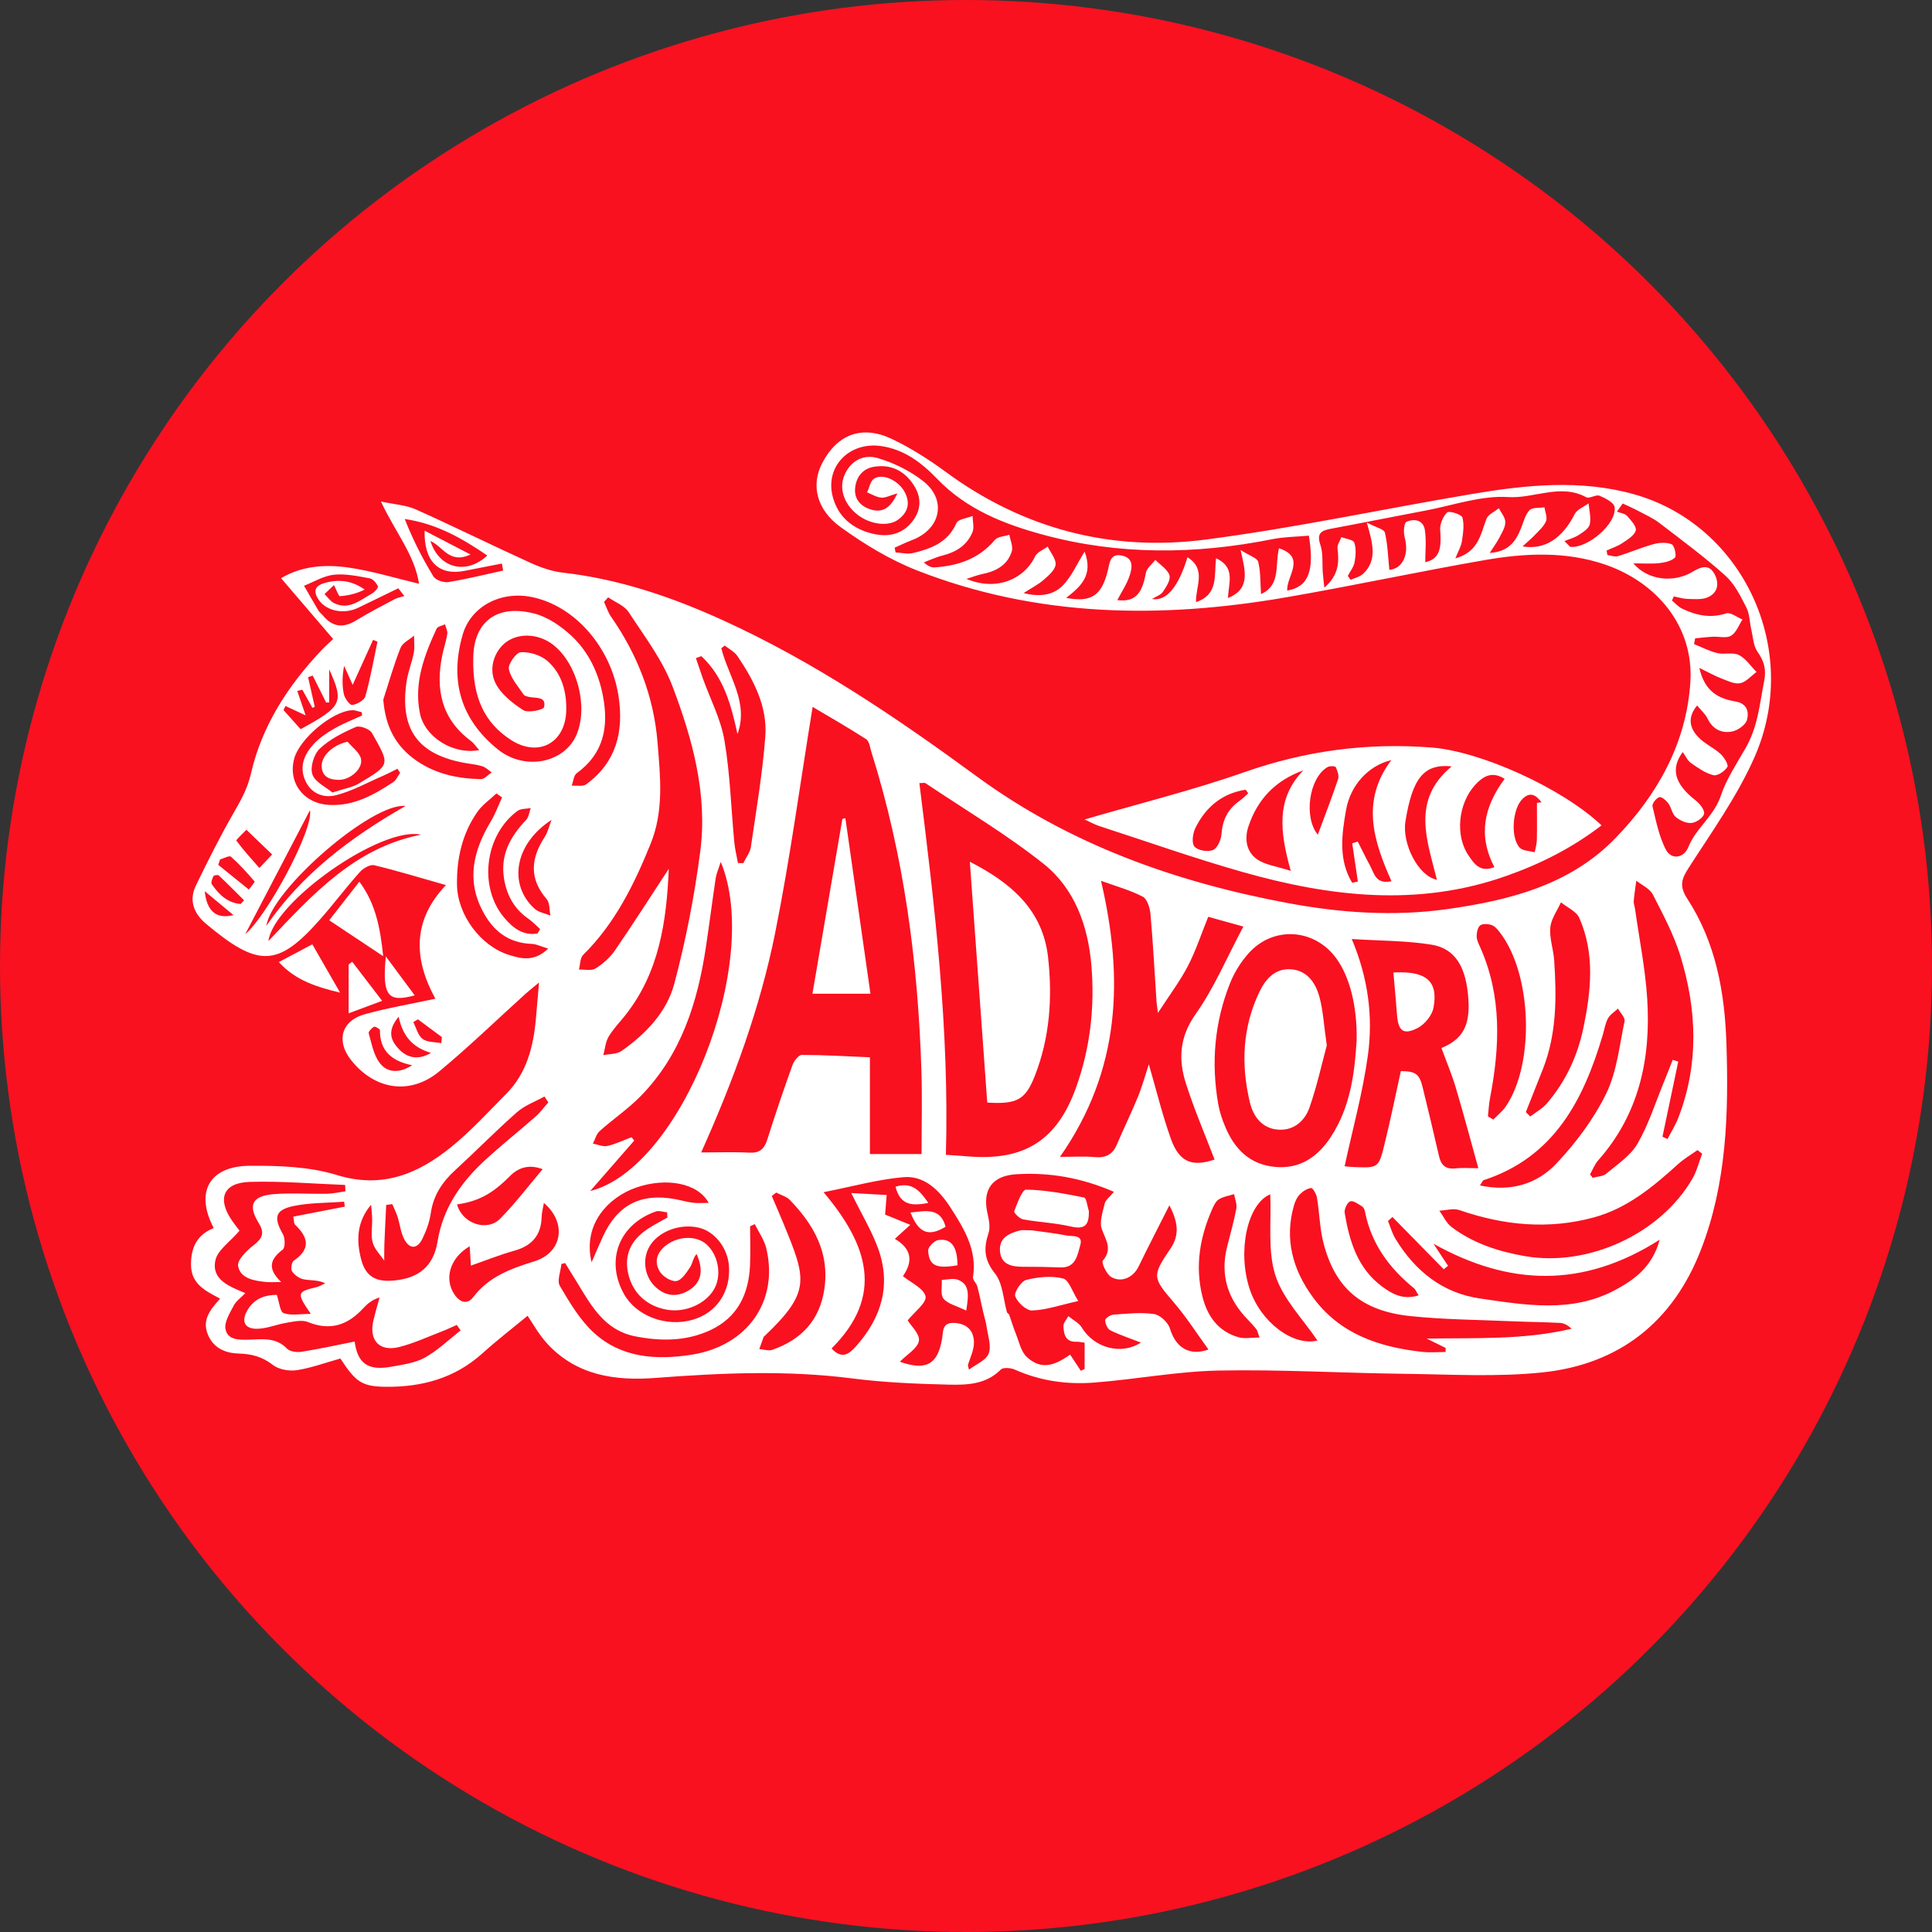 <svg width="68" height="68" viewBox="0 0 68 68" fill="none" xmlns="http://www.w3.org/2000/svg">
<rect x="0" y="0" width="68" height="68" fill="#333333" stroke="none"/>
<circle cx="34" cy="34" r="34" fill="#F91120"/>
<g clip-path="url(#clip0_1072_739)">
<path d="M18.568 46.312C18.052 46.74 17.494 47.169 16.974 47.638C15.992 48.523 14.819 48.829 13.542 48.81C12.727 48.797 12.511 48.627 11.98 47.815C11.455 47.962 10.957 48.148 10.443 48.226C10.174 48.267 9.811 48.202 9.604 48.041C9.23 47.75 8.858 47.654 8.396 47.64C7.952 47.628 7.524 47.463 7.322 46.985C7.099 46.462 7.393 46.102 7.748 45.708C7.246 45.442 6.734 45.202 6.723 44.536C6.713 43.921 6.93 43.456 7.523 43.225C6.858 41.961 7.361 41.04 8.788 41.032C9.813 41.025 10.888 41.059 11.856 41.357C13.445 41.845 14.699 41.324 15.863 40.385C16.567 39.819 17.182 39.14 17.821 38.496C18.538 37.772 18.771 36.847 18.861 35.869C18.895 35.498 18.925 35.126 18.972 34.582C18.723 34.789 18.615 34.872 18.514 34.963C17.498 35.881 16.515 36.836 15.462 37.709C14.433 38.561 13.183 38.362 12.35 37.303C11.828 36.64 12.013 35.932 12.824 35.703C13.619 35.479 14.438 35.343 15.324 35.152C14.571 33.781 14.491 32.421 15.695 31.152C14.791 30.896 13.985 30.648 13.168 30.453C13.024 30.419 12.782 30.562 12.664 30.694C12.184 31.232 11.749 31.811 11.272 32.353C9.775 34.054 9.088 34.056 7.245 32.509C6.828 32.159 6.638 31.693 6.896 31.166C7.298 30.338 7.709 29.512 8.165 28.713C8.436 28.237 8.702 27.802 8.831 27.234C9.216 25.541 10.146 24.119 11.334 22.866C11.433 22.761 11.543 22.665 11.726 22.492C11.117 21.781 10.521 21.084 9.892 20.349C10.647 19.906 11.474 19.859 12.289 19.979C13.105 20.099 13.902 20.345 14.748 20.546C14.598 19.537 13.913 18.732 13.407 17.651C13.898 17.758 14.298 17.778 14.637 17.93C15.984 18.534 17.309 19.191 18.653 19.802C19.015 19.968 19.411 20.109 19.802 20.154C21.793 20.38 23.654 21.014 25.466 21.841C28.665 23.3 31.553 25.256 34.378 27.326C37.645 29.721 41.367 31.044 45.315 31.783C47.179 32.132 49.059 32.262 50.944 31.997C53.13 31.689 55.257 31.151 56.856 29.502C58.329 27.982 59.354 26.175 59.495 24.012C59.624 22.034 58.297 20.49 56.5 19.873C55.111 19.396 53.681 19.467 52.271 19.711C49.926 20.118 47.599 20.622 45.254 21.026C40.852 21.787 36.492 21.727 32.274 20.076C31.324 19.703 30.418 19.154 29.587 18.553C28.723 17.929 28.547 17.057 28.934 16.31C29.462 15.288 30.334 14.948 31.393 15.451C32.056 15.766 32.688 16.169 33.282 16.606C36.022 18.621 39.111 19.424 42.437 18.991C45.579 18.583 48.684 17.913 51.81 17.387C53.712 17.067 55.63 16.864 57.527 17.401C61.358 18.485 63.409 22.873 61.758 26.638C61.154 28.014 60.257 29.267 59.438 30.541C59.178 30.947 59.098 31.188 59.391 31.638C60.389 33.172 60.705 34.919 60.764 36.717C60.845 39.187 60.776 41.646 59.866 43.99C58.879 46.533 56.989 48.018 54.302 48.303C52.696 48.473 51.057 48.373 49.434 48.354C47.255 48.328 45.074 48.196 42.897 48.239C41.428 48.268 39.965 48.552 38.495 48.663C37.548 48.734 36.612 48.605 35.727 48.209C35.583 48.144 35.31 48.119 35.226 48.203C34.712 48.724 34.051 48.749 33.413 48.735C32.269 48.708 31.119 48.66 29.985 48.515C27.674 48.219 25.372 48.324 23.063 48.499C21.655 48.605 20.312 48.414 19.284 47.317C18.96 46.972 18.728 46.539 18.57 46.312H18.568ZM30.617 40.618H32.436C32.436 39.621 32.461 38.663 32.431 37.705C32.313 33.885 31.822 30.121 30.669 26.463C30.62 26.307 30.597 26.088 30.485 26.016C29.844 25.602 29.18 25.223 28.602 24.88C28.163 27.567 27.808 30.22 27.282 32.84C26.752 35.474 25.828 38.001 24.679 40.562C25.338 40.562 25.856 40.541 26.37 40.57C26.732 40.59 26.899 40.446 27.005 40.112C27.282 39.231 27.58 38.356 27.893 37.487C27.945 37.342 28.109 37.13 28.22 37.13C29.006 37.13 29.791 37.178 30.618 37.213V40.619L30.617 40.618ZM33.292 40.646C33.618 40.668 33.855 40.683 34.091 40.703C36.058 40.862 37.204 40.135 37.871 38.285C38.373 36.891 38.537 35.44 38.413 33.974C38.296 32.593 37.829 31.278 36.732 30.405C35.422 29.363 33.968 28.501 32.575 27.566C32.538 27.542 32.471 27.563 32.359 27.563C32.9 31.895 33.416 36.217 33.292 40.646ZM38.752 31.003C39.552 34.429 39.446 37.657 37.308 40.718C37.803 40.718 38.167 40.69 38.525 40.726C38.911 40.764 39.158 40.64 39.312 40.28C39.55 39.719 39.82 39.173 40.05 38.609C40.203 38.234 40.31 37.839 40.435 37.459C40.696 38.356 40.909 39.237 41.212 40.085C41.507 40.912 41.964 41.076 42.749 40.813C42.409 39.925 42.032 39.046 41.742 38.14C41.47 37.292 41.509 36.504 42.083 35.692C42.734 34.773 43.179 33.707 43.762 32.612C43.249 32.47 42.888 32.369 42.526 32.268C42.274 32.89 42.086 33.471 41.807 34.006C41.532 34.534 41.168 35.016 40.756 35.651C40.724 35.404 40.712 35.338 40.707 35.272C40.638 34.239 40.584 33.204 40.493 32.172C40.474 31.955 40.378 31.642 40.221 31.56C39.776 31.328 39.279 31.193 38.752 31.002V31.003ZM46.072 18.853C45.619 18.894 45.191 18.895 44.779 18.978C42.074 19.518 39.378 19.544 36.706 18.818C35.328 18.444 34.013 17.923 32.983 16.852C32.442 16.289 31.818 15.812 31.005 15.699C29.882 15.544 29.028 16.431 29.312 17.492C29.505 18.21 30.031 18.633 30.757 18.794C31.311 18.916 31.794 18.783 32.137 18.321C32.432 17.924 32.428 17.485 32.16 17.073C31.84 16.581 31.38 16.339 30.789 16.424C30.365 16.484 30.134 16.786 30.097 17.182C30.059 17.584 30.318 17.846 30.691 17.944C31.081 18.047 31.351 17.866 31.585 17.365C31.316 17.442 31.162 17.529 31.017 17.515C30.847 17.5 30.683 17.396 30.518 17.33C30.598 17.164 30.634 16.928 30.767 16.845C31.078 16.651 31.62 16.912 31.837 17.309C32.048 17.697 31.962 18.028 31.619 18.285C31.267 18.549 30.616 18.46 30.173 18.109C29.709 17.741 29.525 17.202 29.716 16.738C29.933 16.21 30.401 15.98 30.885 16.121C31.452 16.286 32.022 16.567 32.487 16.929C33.336 17.59 33.115 18.624 32.102 19.009C31.893 19.088 31.693 19.187 31.489 19.277C31.5 19.333 31.511 19.388 31.521 19.444C31.725 19.454 31.941 19.512 32.133 19.466C32.771 19.313 33.363 19.094 33.664 18.41C33.727 18.27 34.037 18.241 34.233 18.16C34.234 18.352 34.295 18.569 34.227 18.732C34.037 19.192 33.652 19.433 33.175 19.553C32.949 19.608 32.735 19.712 32.517 19.794C32.669 19.937 32.791 19.979 32.909 19.97C33.728 19.91 34.459 19.668 35.015 19.004C35.115 18.885 35.352 18.88 35.526 18.822C35.559 19.018 35.665 19.237 35.611 19.407C35.458 19.898 35.049 20.11 34.567 20.206C34.414 20.236 34.266 20.297 34.016 20.375C35.033 20.805 36.026 20.422 36.434 19.581C36.508 19.43 36.724 19.35 36.874 19.237C36.976 19.45 37.175 19.674 37.153 19.873C37.131 20.069 36.902 20.261 36.728 20.413C36.544 20.575 36.318 20.686 36.028 20.874C36.607 21.023 37.075 20.943 37.404 20.611C37.709 20.303 37.89 19.873 38.176 19.416C38.491 20.262 38.024 20.65 37.526 21.044C38.423 21.214 38.777 20.954 38.994 20.073C39.057 19.82 39.066 19.467 39.484 19.554C39.914 19.643 39.849 19.988 39.759 20.262C39.661 20.562 39.476 20.832 39.325 21.121C39.938 21.195 40.195 20.922 40.33 20.169C40.36 20 40.548 19.859 40.664 19.706C40.838 19.883 41.09 20.034 41.16 20.246C41.212 20.401 41.051 20.655 40.932 20.828C40.851 20.946 40.677 21.002 40.544 21.084C41.054 21.165 41.471 20.674 41.795 19.614C42.478 20.037 42.073 20.655 42.096 21.192C42.898 20.927 42.728 20.236 42.801 19.648C43.506 19.972 43.233 20.535 43.222 21.048C44.023 20.726 43.83 20.093 43.664 19.357C43.982 19.563 44.251 19.64 44.285 19.776C44.373 20.127 44.356 20.504 44.384 20.909C45.089 20.595 44.868 19.888 45.016 19.298C45.995 19.616 45.262 20.299 45.307 20.787C46.058 20.656 46.27 20.087 46.067 18.852L46.072 18.853ZM23.539 30.579C23.459 32.449 23.201 34.235 21.997 35.748C21.801 35.994 21.576 36.224 21.419 36.492C21.31 36.68 21.294 36.92 21.236 37.138C21.452 37.092 21.709 37.107 21.875 36.991C22.729 36.394 23.465 35.625 23.731 34.629C24.139 33.101 24.443 31.533 24.647 29.964C24.909 27.951 24.373 26.012 23.67 24.157C23.316 23.225 22.681 22.392 22.126 21.545C21.974 21.313 21.65 21.194 21.405 21.023C21.356 21.078 21.308 21.132 21.259 21.187C21.341 21.361 21.4 21.551 21.508 21.707C22.436 23.042 23.012 24.512 23.143 26.133C23.24 27.328 23.373 28.528 22.9 29.698C22.319 31.132 21.647 32.501 20.526 33.608C20.415 33.718 20.424 33.95 20.376 34.125C20.574 34.117 20.813 34.178 20.96 34.088C21.221 33.926 21.47 33.705 21.644 33.452C22.282 32.524 22.886 31.575 23.539 30.579ZM39.204 41.948C38.047 41.446 36.937 41.26 35.777 41.329C34.929 41.379 34.568 41.865 34.755 42.702C34.806 42.929 34.862 43.192 34.794 43.398C34.617 43.928 34.633 44.339 35.02 44.822C35.297 45.169 35.31 45.728 35.443 46.19C35.452 46.221 35.506 46.238 35.518 46.27C35.597 46.487 35.66 46.71 35.747 46.924C35.866 47.215 35.933 47.576 36.148 47.769C36.613 48.188 37.056 48.116 37.665 47.677C37.79 47.865 37.916 48.056 38.041 48.247C38.086 48.226 38.13 48.204 38.175 48.183V47.259C38.069 47.246 37.981 47.221 37.893 47.225C37.498 47.243 37.44 46.958 37.429 46.675C37.425 46.56 37.541 46.441 37.601 46.323C37.763 46.457 37.977 46.56 38.079 46.73C38.51 47.442 39.464 47.706 40.156 47.255C39.787 47.111 39.422 46.99 39.08 46.823C38.98 46.774 38.899 46.59 38.9 46.469C38.9 46.4 39.08 46.278 39.185 46.272C39.662 46.238 40.151 46.182 40.618 46.25C40.832 46.282 41.115 46.547 41.179 46.763C41.386 47.45 41.882 47.735 42.534 47.498C42.137 46.953 41.765 46.368 41.32 45.848C40.568 44.97 40.537 44.916 41.195 43.95C41.528 43.462 41.459 43.004 41.158 42.423C40.763 43.206 40.409 43.889 40.073 44.581C39.892 44.954 39.478 45.161 39.112 44.947C38.946 44.85 38.758 44.44 38.815 44.372C39.165 43.96 38.921 43.652 38.781 43.265C38.687 43.009 38.812 42.66 38.882 42.362C38.911 42.237 39.051 42.138 39.205 41.949L39.204 41.948ZM47.577 33.05C48.161 34.438 48.329 35.786 48.147 37.13C47.968 38.447 47.608 39.738 47.326 41.049C47.4 41.056 47.528 41.073 47.656 41.077C48.506 41.109 48.523 41.113 48.727 40.286C48.938 39.43 49.114 38.564 49.305 37.7C49.821 37.703 49.957 37.796 50.072 38.268C50.269 39.074 50.463 39.88 50.648 40.689C50.72 41.008 50.877 41.16 51.222 41.124C51.493 41.096 51.768 41.118 52.033 41.118C51.762 40.144 51.515 39.208 51.238 38.279C51.098 37.809 50.905 37.355 50.734 36.887C51.461 36.586 51.741 36.125 51.684 35.196C51.614 34.053 51.234 33.388 50.387 33.25C49.502 33.106 48.592 33.115 47.576 33.05H47.577ZM47.75 36.607C47.769 35.399 47.501 34.373 47.033 33.731C46.271 32.684 44.826 32.579 43.956 33.543C43.676 33.852 43.441 34.231 43.288 34.619C42.745 35.99 42.624 37.416 42.879 38.868C42.927 39.138 43.018 39.405 43.124 39.659C43.453 40.449 43.995 40.991 44.886 41.072C45.757 41.15 46.379 40.717 46.835 40.026C47.545 38.952 47.681 37.72 47.75 36.607ZM12.136 42.468C12.127 42.41 12.12 42.353 12.111 42.295C11.517 42.341 10.911 42.328 10.333 42.448C9.677 42.585 9.624 42.855 9.957 43.438C10.038 43.581 10.042 43.913 9.95 43.983C9.514 44.314 9.393 44.644 9.897 45.123C9.641 45.123 9.496 45.136 9.354 45.121C8.94 45.078 8.458 45.001 8.38 44.556C8.344 44.345 8.691 44.012 8.933 43.822C9.238 43.582 9.322 43.398 9.104 43.044C8.717 42.413 8.876 42.094 9.629 42.031C10.253 41.98 10.885 42.028 11.513 42.016C11.729 42.011 11.944 41.96 12.159 41.93C12.155 41.855 12.152 41.781 12.147 41.706C11.027 41.665 9.907 41.565 8.79 41.599C7.849 41.626 7.63 42.202 8.18 42.981C8.291 43.139 8.412 43.291 8.431 43.315C8.099 43.707 7.652 44 7.579 44.369C7.441 45.051 8.083 45.281 8.634 45.514C8.468 45.686 8.304 45.8 8.224 45.957C8.09 46.217 7.892 46.526 7.936 46.775C8.006 47.167 8.412 47.162 8.756 47.152C9.229 47.138 9.71 47.06 10.102 47.468C10.206 47.575 10.455 47.604 10.622 47.577C11.247 47.478 11.865 47.34 12.482 47.218C12.586 47.988 12.947 48.256 13.787 48.102C14.183 48.029 14.61 47.974 14.953 47.784C15.409 47.53 15.796 47.152 16.213 46.827C16.167 46.762 16.121 46.697 16.076 46.633C15.901 46.71 15.729 46.794 15.551 46.862C15.054 47.053 14.564 47.281 14.05 47.411C13.352 47.586 12.977 47.173 13.143 46.474C13.207 46.202 13.287 45.935 13.361 45.665C13.09 45.752 12.927 45.891 12.782 46.049C12.239 46.641 11.622 46.851 10.838 46.531C10.629 46.447 10.345 46.514 10.102 46.554C9.76 46.608 9.426 46.752 9.084 46.768C8.603 46.79 8.468 46.498 8.727 46.084C8.979 45.68 9.366 45.574 9.743 45.576C9.831 45.831 9.852 46.168 9.982 46.217C10.235 46.312 10.548 46.245 10.94 46.245C10.432 45.508 10.449 45.468 11.134 45.305C11.243 45.279 11.344 45.214 11.448 45.167C11.184 45.041 10.931 45.074 10.691 45.029C10.539 45 10.369 44.88 10.282 44.751C10.227 44.67 10.263 44.425 10.338 44.373C10.953 43.956 10.846 43.542 10.38 43.099C10.347 43.069 10.356 42.997 10.321 42.822C10.931 42.703 11.533 42.586 12.136 42.469V42.468ZM58.911 20.992C58.89 21.04 58.87 21.088 58.848 21.137C58.966 21.234 59.071 21.358 59.205 21.422C59.699 21.66 60.2 21.769 60.758 21.589C60.909 21.54 61.137 21.726 61.33 21.805C61.2 22.002 61.111 22.266 60.929 22.375C60.764 22.474 60.498 22.399 60.277 22.411C60.072 22.422 59.868 22.448 59.664 22.467C59.651 22.535 59.639 22.601 59.625 22.669C59.897 22.779 60.161 22.919 60.443 22.986C60.69 23.045 60.992 22.949 61.205 23.055C61.449 23.178 61.62 23.446 61.823 23.651C61.632 23.791 61.456 24.007 61.247 24.047C61.045 24.086 60.802 23.96 60.587 23.879C60.367 23.795 60.159 23.677 59.811 23.509C60.003 24.354 60.502 24.592 61.085 24.69C61.503 24.761 61.561 25.07 61.487 25.34C61.438 25.516 61.163 25.708 60.961 25.747C60.596 25.818 60.283 25.668 60.102 25.294C60.022 25.131 59.873 25 59.733 24.83C59.366 25.276 59.491 25.641 59.767 25.937C59.988 26.173 60.311 26.312 60.554 26.533C60.682 26.649 60.845 26.915 60.798 26.993C60.706 27.144 60.447 27.319 60.307 27.284C60.024 27.214 59.762 27.028 59.515 26.855C59.396 26.771 59.329 26.612 59.227 26.469C58.783 27.072 58.954 27.604 59.678 28.169C59.822 28.283 60.001 28.5 59.978 28.64C59.956 28.776 59.704 28.95 59.54 28.966C59.358 28.984 59.128 28.879 58.981 28.756C58.852 28.646 58.827 28.421 58.719 28.275C58.644 28.172 58.475 28.031 58.401 28.057C58.292 28.095 58.141 28.288 58.162 28.379C58.285 28.893 58.391 29.429 58.627 29.894C58.822 30.276 59.267 30.211 59.426 29.811C59.694 29.137 60.33 28.735 60.578 27.979C60.753 27.447 61.13 26.867 61.438 26.333C61.878 25.567 61.932 24.775 62.092 23.974C62.172 23.575 62.097 23.277 61.863 22.948C61.711 22.735 61.701 22.42 61.638 22.149C61.578 21.891 61.582 21.605 61.465 21.379C61.262 20.983 61.053 20.553 60.731 20.264C59.993 19.602 59.19 19.009 58.402 18.405C58.184 18.238 57.925 18.122 57.678 17.991C57.495 17.893 57.303 17.811 57.115 17.721C57.046 17.817 56.977 17.913 56.909 18.009C57.031 18.056 57.187 18.071 57.266 18.157C57.402 18.308 57.609 18.533 57.574 18.669C57.526 18.848 57.285 18.992 57.101 19.115C56.933 19.227 56.733 19.291 56.548 19.377C56.556 19.43 56.565 19.483 56.574 19.536C56.7 19.552 56.838 19.608 56.948 19.575C57.368 19.447 57.772 19.269 58.194 19.153C58.398 19.097 58.65 19.081 58.837 19.156C58.932 19.194 59.017 19.563 58.953 19.625C58.825 19.75 58.596 19.798 58.402 19.82C58.13 19.85 57.853 19.828 57.488 19.828C57.996 20.43 58.916 20.525 59.581 20.121C59.869 19.946 60.15 19.85 60.339 20.193C60.517 20.517 60.479 20.87 60.093 21.029C59.888 21.112 59.631 21.085 59.398 21.08C59.236 21.076 59.074 21.023 58.913 20.992H58.911ZM34.066 48.058C34.08 48.107 34.092 48.157 34.105 48.206C34.347 48.022 34.702 47.883 34.798 47.643C34.901 47.382 34.772 47.022 34.728 46.709C34.702 46.527 34.643 46.351 34.602 46.171C34.534 45.874 34.476 45.573 34.398 45.278C34.367 45.161 34.23 45.048 34.246 44.948C34.399 43.991 33.924 43.232 33.45 42.495C33.072 41.91 32.544 41.367 31.798 41.433C30.882 41.513 29.981 41.766 28.986 41.962C30.534 43.791 31.148 45.59 29.269 47.461C29.645 47.876 29.912 47.629 30.13 47.384C31.019 46.388 31.374 45.242 30.91 43.952C30.682 43.321 30.326 42.736 29.961 41.991C30.389 42.015 30.798 42.038 31.208 42.06C31.189 42.297 31.171 42.532 31.153 42.749C31.388 42.845 31.672 42.961 32.039 43.11C31.79 43.337 31.644 43.469 31.496 43.604C32.065 43.939 32.16 44.376 31.78 44.915C32.064 45.149 32.516 45.347 32.576 45.628C32.623 45.85 32.185 46.175 31.947 46.472C32.063 46.665 32.384 46.96 32.343 47.192C32.297 47.459 31.928 47.667 31.672 47.929C32.6 48.255 33.001 48.019 33.155 47.136C33.204 46.856 33.146 46.527 33.62 46.565C34.062 46.599 34.271 46.859 34.28 47.237C34.287 47.51 34.142 47.788 34.064 48.063L34.066 48.058ZM16.658 23.149C16.67 21.943 17.433 21.243 18.803 21.594C19.277 21.715 19.741 22.035 20.109 22.375C20.715 22.938 21.067 23.68 21.223 24.502C21.428 25.579 21.253 26.522 20.3 27.213C20.191 27.292 20.179 27.504 20.122 27.654C20.296 27.641 20.517 27.692 20.636 27.604C21.686 26.829 21.96 25.768 21.772 24.514C21.516 22.808 20.251 21.328 18.719 21.014C17.634 20.791 16.571 21.336 16.283 22.344C15.846 23.867 16.148 25.261 17.513 26.369C18.47 27.146 19.879 26.856 20.298 25.845C20.705 24.86 20.319 23.373 19.482 22.705C19.004 22.325 18.344 22.264 17.877 22.557C17.443 22.83 17.167 23.481 17.433 24.03C17.623 24.424 18.035 24.747 18.417 24.995C18.582 25.102 19.128 24.985 19.149 24.89C19.236 24.502 18.863 24.582 18.629 24.531C18.558 24.515 18.463 24.496 18.429 24.446C18.236 24.156 17.976 23.873 17.91 23.552C17.875 23.377 18.168 22.965 18.33 22.956C18.638 22.938 19.024 23.055 19.259 23.257C19.779 23.703 19.949 24.36 19.93 25.017C19.898 26.155 18.947 26.664 17.986 26.045C17.069 25.454 16.622 24.566 16.657 23.148L16.658 23.149ZM58.512 40.008C58.571 40.036 58.631 40.063 58.69 40.091C58.818 39.843 58.97 39.605 59.07 39.346C59.801 37.459 59.728 35.545 59.146 33.65C58.914 32.898 58.535 32.187 58.173 31.482C58.067 31.275 57.79 31.155 57.592 30.996C57.56 31.235 57.522 31.473 57.502 31.713C57.494 31.802 57.534 31.895 57.547 31.986C57.696 33.045 57.911 34.099 57.977 35.164C58.108 37.259 57.693 39.217 56.246 40.846C56.123 40.985 56.057 41.172 55.964 41.336C55.995 41.376 56.027 41.415 56.058 41.455C56.218 41.409 56.416 41.409 56.533 41.311C56.925 40.981 57.391 40.677 57.637 40.251C58.029 39.57 58.269 38.801 58.57 38.069C58.675 37.815 58.773 37.558 58.874 37.303C58.939 37.323 59.004 37.344 59.069 37.364C58.884 38.246 58.698 39.128 58.513 40.01L58.512 40.008ZM25.368 30.334C25.282 30.603 25.215 30.749 25.191 30.902C25.071 31.704 24.97 32.508 24.849 33.309C24.556 35.279 23.975 37.13 22.539 38.591C22.101 39.036 21.575 39.391 21.108 39.809C20.99 39.913 20.946 40.102 20.868 40.251C21.038 40.282 21.221 40.368 21.375 40.334C21.668 40.268 21.945 40.133 22.228 40.026C22.259 40.065 22.29 40.105 22.323 40.144C21.832 40.707 21.342 41.27 20.775 41.919C23.97 41.123 26.841 33.872 25.368 30.335V30.334ZM50.215 47.115C51.934 47.083 53.629 47.168 55.312 46.768C55.182 46.637 55.043 46.57 54.901 46.562C54.348 46.533 53.794 46.529 53.239 46.505C52.041 46.452 50.837 46.447 49.646 46.323C47.919 46.143 46.99 45.339 46.58 43.741C46.449 43.227 46.441 42.682 46.353 42.155C46.332 42.027 46.204 41.807 46.148 41.814C46.005 41.832 45.852 41.932 45.747 42.04C45.649 42.141 45.583 42.289 45.543 42.428C45.2 43.623 45.504 44.697 46.215 45.666C47.163 46.958 48.544 47.413 50.056 47.581C50.326 47.611 50.604 47.586 50.878 47.586C50.879 47.538 50.88 47.491 50.882 47.443C50.659 47.334 50.436 47.224 50.214 47.114L50.215 47.115ZM47.439 20.266C47.471 20.314 47.503 20.362 47.535 20.41C47.685 20.341 47.863 20.303 47.976 20.197C48.484 19.722 48.32 19.129 48.106 18.392C48.435 18.566 48.717 18.627 48.744 18.747C48.843 19.172 48.856 19.616 48.9 20.059C49.358 20.015 49.609 19.534 49.438 18.904C49.392 18.735 49.413 18.409 49.502 18.368C49.771 18.243 50.097 18.3 50.15 18.652C50.208 19.03 50.164 19.424 50.164 19.789C50.618 19.682 50.752 19.393 50.69 18.664C50.672 18.456 50.785 18.182 50.933 18.037C51.003 17.97 51.439 18.103 51.471 18.213C51.544 18.472 51.495 18.774 51.454 19.052C51.427 19.23 51.326 19.396 51.224 19.653C52.041 19.425 52.111 18.804 52.318 18.262C52.378 18.105 52.605 18.011 52.755 17.887C52.836 18.051 52.983 18.214 52.982 18.378C52.982 18.563 52.86 18.753 52.77 18.929C52.686 19.091 52.575 19.24 52.432 19.462C53.105 19.418 53.351 19.049 53.532 18.601C53.622 18.379 53.679 18.123 53.833 17.958C53.931 17.852 54.178 17.885 54.359 17.856C54.383 18.019 54.467 18.205 54.416 18.339C54.348 18.516 54.182 18.661 54.045 18.806C53.917 18.943 53.771 19.064 53.589 19.232C54.385 19.364 54.997 18.935 55.422 18.097C55.507 17.93 55.745 17.842 55.913 17.717C55.933 17.963 56.007 18.222 55.955 18.453C55.922 18.602 55.719 18.731 55.567 18.829C55.416 18.927 55.232 18.975 55.063 19.044C55.13 19.113 55.198 19.179 55.265 19.247C55.877 19.313 56.913 18.428 56.829 17.85C56.806 17.689 56.503 17.532 56.297 17.448C56.169 17.397 55.943 17.563 55.831 17.502C54.919 17.005 54.004 17.554 53.083 17.495C52.126 17.434 51.141 17.788 50.169 17.971C49.05 18.182 47.935 18.407 46.816 18.616C46.475 18.68 46.344 18.796 46.474 19.182C46.574 19.479 46.532 19.824 46.557 20.147C46.568 20.294 46.587 20.44 46.613 20.683C47.119 20.243 47.137 19.793 47.076 19.302C47.06 19.178 47.165 19.038 47.214 18.905C47.372 18.968 47.629 18.994 47.666 19.099C47.737 19.306 47.718 19.562 47.677 19.787C47.646 19.956 47.522 20.108 47.44 20.267L47.439 20.266ZM59.91 40.607C59.856 40.564 59.801 40.522 59.747 40.479C59.519 40.641 59.273 40.784 59.067 40.97C58.184 41.769 57.276 42.529 56.098 42.849C54.496 43.285 52.922 43.129 51.366 42.591C51.158 42.52 50.897 42.601 50.661 42.612C50.803 42.807 50.907 43.05 51.091 43.188C51.858 43.765 52.742 44.051 53.686 44.214C55.898 44.593 58.435 43.439 59.568 41.485C59.723 41.217 59.798 40.901 59.91 40.607ZM58.415 43.634C55.695 45.366 53.096 45.251 50.453 43.775C50.624 44.033 50.795 44.292 50.966 44.552C50.916 44.593 50.866 44.633 50.816 44.674C50.214 44.061 49.613 43.448 49.01 42.835C48.958 42.882 48.905 42.928 48.852 42.974C48.939 43.186 49 43.413 49.118 43.606C49.807 44.734 50.77 45.513 52.099 45.704C53.689 45.934 55.306 46.217 56.825 45.417C57.515 45.053 58.159 44.588 58.414 43.638L58.415 43.634ZM24.685 23.094C24.621 23.117 24.558 23.141 24.493 23.164C24.576 23.404 24.655 23.644 24.739 23.882C24.999 24.606 25.37 25.31 25.497 26.057C25.698 27.234 25.731 28.44 25.844 29.634C25.867 29.884 25.929 30.129 25.974 30.376C26.036 30.377 26.099 30.378 26.162 30.38C26.253 30.191 26.399 30.01 26.428 29.811C26.617 28.518 26.838 27.225 26.936 25.924C27.015 24.873 26.535 23.948 25.957 23.093C25.852 22.938 25.66 22.843 25.509 22.721C25.468 22.752 25.428 22.784 25.388 22.816C25.635 23.809 26.364 24.72 25.957 25.836C25.735 24.814 25.471 23.822 24.684 23.094H24.685ZM53.706 39.142C53.757 39.194 53.808 39.246 53.859 39.298C54.059 39.144 54.29 39.02 54.45 38.832C55.109 38.061 55.527 37.165 55.732 36.172C56.001 34.874 56.14 33.571 55.589 32.314C55.487 32.078 55.163 31.941 54.94 31.759C54.808 32.054 54.594 32.342 54.565 32.646C54.531 33.02 54.674 33.408 54.701 33.793C54.789 35.088 54.793 36.378 54.31 37.614C54.111 38.123 53.907 38.632 53.706 39.14V39.142ZM19.3 38.8C19.255 38.731 19.209 38.663 19.163 38.594C18.837 38.774 18.468 38.906 18.195 39.147C17.447 39.806 16.747 40.521 16.011 41.196C15.559 41.611 15.25 42.08 15.161 42.705C15.117 43.01 15.005 43.315 14.87 43.594C14.69 43.968 14.419 43.979 14.228 43.615C14.102 43.377 14.076 43.088 13.993 42.826C13.944 42.673 13.869 42.53 13.806 42.381C13.735 42.391 13.665 42.4 13.593 42.41C13.572 42.855 13.548 43.3 13.53 43.745C13.522 43.953 13.524 44.163 13.523 44.371C13.382 44.159 13.18 43.965 13.117 43.732C13.046 43.475 13.105 43.182 13.098 42.904C13.095 42.737 13.075 42.57 13.061 42.403C12.555 43.004 12.536 43.66 12.713 44.331C12.874 44.941 13.238 45.129 13.869 45.07C14.74 44.989 15.261 44.569 15.402 43.69C15.587 42.542 16.209 41.635 17.04 40.864C17.622 40.325 18.247 39.831 18.844 39.306C19.013 39.158 19.148 38.97 19.299 38.801L19.3 38.8ZM19.892 44.455L19.76 44.488C19.735 44.749 19.598 45.077 19.704 45.259C20.049 45.842 20.408 46.454 20.899 46.905C21.87 47.796 23.097 47.876 24.339 47.682C26.31 47.373 27.416 45.796 26.97 43.934C26.899 43.636 26.703 43.368 26.565 43.086C26.51 43.111 26.456 43.136 26.401 43.162C26.401 43.622 26.418 44.082 26.398 44.541C26.352 45.554 25.956 46.374 24.998 46.819C24.147 47.213 23.249 47.212 22.345 47.032C21.301 46.823 20.828 45.992 20.337 45.18C20.19 44.937 20.04 44.697 19.89 44.455H19.892ZM52.371 39.293C52.433 39.331 52.497 39.368 52.559 39.406C52.709 39.25 52.886 39.112 53.005 38.936C54.031 37.412 53.916 34.267 52.787 32.814C52.711 32.715 52.616 32.599 52.506 32.561C52.381 32.518 52.193 32.503 52.099 32.57C52.009 32.635 51.976 32.819 51.974 32.951C51.972 33.074 52.035 33.201 52.088 33.319C52.869 35.053 52.792 36.845 52.443 38.655C52.403 38.864 52.393 39.081 52.37 39.294L52.371 39.293ZM52.089 41.723C53.176 41.958 54.1 41.672 54.775 40.958C55.463 40.23 56.091 39.392 56.531 38.496C56.909 37.723 56.998 36.805 57.179 35.943C57.205 35.817 57.031 35.649 56.948 35.499C56.828 35.612 56.672 35.706 56.596 35.843C56.501 36.018 56.471 36.228 56.413 36.423C55.732 38.72 54.703 40.73 52.213 41.54C52.186 41.549 52.173 41.597 52.089 41.723ZM23.491 42.854L23.48 42.671C23.347 42.659 23.198 42.6 23.083 42.64C21.785 43.094 21.301 44.362 21.962 45.545C22.396 46.323 23.449 46.718 24.379 46.452C25.22 46.211 25.721 45.469 25.657 44.558C25.612 43.925 25.158 43.344 24.602 43.212C23.934 43.051 23.16 43.346 22.857 43.875C22.604 44.315 22.68 44.902 23.035 45.261C23.399 45.627 23.823 45.674 24.247 45.414C24.736 45.114 24.745 44.65 24.517 44.137C24.389 44.28 24.378 44.471 24.285 44.608C24.157 44.8 23.982 45.068 23.802 45.089C23.617 45.111 23.321 44.924 23.216 44.744C23 44.374 23.149 44.029 23.5 43.791C23.952 43.485 24.555 43.501 24.886 43.815C25.3 44.208 25.408 44.922 25.123 45.393C24.816 45.903 24.12 46.204 23.487 46.099C22.771 45.981 22.265 45.513 22.111 44.828C21.968 44.185 22.187 43.662 22.787 43.261C23.013 43.11 23.257 42.988 23.493 42.852L23.491 42.854ZM27.32 41.974C27.267 42.015 27.215 42.056 27.164 42.096C27.302 42.419 27.444 42.74 27.577 43.066C28.37 45.005 28.563 45.453 26.914 47.02C26.901 47.032 26.882 47.043 26.877 47.059C26.824 47.199 26.774 47.34 26.724 47.482C26.878 47.494 27.048 47.556 27.182 47.51C28.202 47.153 28.852 46.475 29.015 45.367C29.203 44.091 28.643 43.111 27.807 42.241C27.685 42.114 27.484 42.061 27.321 41.974H27.32ZM44.331 47.076C44.264 46.891 44.257 46.831 44.226 46.792C44.134 46.677 44.036 46.565 43.932 46.46C43.215 45.733 42.937 44.882 43.192 43.876C43.304 43.43 43.43 42.988 43.515 42.536C43.544 42.378 43.466 42.2 43.436 42.03C43.255 42.087 43.056 42.114 42.901 42.212C42.788 42.283 42.716 42.44 42.658 42.574C42.231 43.546 42.061 44.553 42.313 45.6C42.482 46.307 42.862 46.859 43.594 47.067C43.804 47.128 44.047 47.076 44.332 47.076H44.331ZM44.708 42.035C43.904 42.371 43.544 44.029 43.984 45.369C44.371 46.539 45.511 47.389 46.37 47.184C45.864 46.431 45.16 45.729 44.889 44.886C44.61 44.015 44.753 43.01 44.708 42.035ZM17.671 28.067C17.605 28.02 17.54 27.973 17.473 27.926C17.247 28.14 16.978 28.324 16.804 28.574C16.267 29.341 16.07 30.22 16.085 31.144C16.101 32.201 16.916 33.304 17.928 33.615C18.348 33.745 18.806 33.86 19.294 33.388C19.034 33.31 18.879 33.228 18.722 33.222C17.892 33.194 17.347 32.762 16.98 32.05C16.404 30.937 16.677 29.91 17.278 28.906C17.436 28.642 17.542 28.348 17.671 28.067ZM13.49 24.626C13.566 25.568 13.915 26.264 14.672 26.783C15.359 27.252 16.123 27.404 16.925 27.424C17.05 27.427 17.179 27.27 17.306 27.186C17.197 27.111 17.096 27.008 16.975 26.97C16.784 26.91 16.579 26.892 16.38 26.857C14.712 26.561 14.066 25.68 14.308 23.999C14.358 23.655 14.497 23.325 14.563 22.982C14.601 22.785 14.572 22.577 14.574 22.373C14.41 22.515 14.167 22.625 14.097 22.804C13.861 23.398 13.687 24.017 13.49 24.626ZM16.531 43.865C15.834 44.274 15.628 45.002 15.987 45.547C16.178 45.839 16.442 45.937 16.662 45.648C17.213 44.925 17.987 44.652 18.81 44.394C19.794 44.087 19.964 43.041 19.143 42.339C19.113 42.521 19.069 42.676 19.064 42.831C19.048 43.473 18.727 43.844 18.112 44.018C17.6 44.161 17.103 44.361 16.574 44.545C16.56 44.314 16.548 44.117 16.532 43.864L16.531 43.865ZM16.867 26.4C16.74 26.259 16.668 26.147 16.569 26.074C15.535 25.303 15.322 24.26 15.566 23.066C15.617 22.813 15.704 22.568 15.743 22.314C15.759 22.207 15.692 22.088 15.663 21.974C15.56 22.024 15.402 22.049 15.366 22.129C14.93 23.074 14.561 24.042 14.781 25.112C14.951 25.94 15.948 26.574 16.867 26.401V26.4ZM17.709 20.081C17.694 19.999 17.68 19.916 17.665 19.835C17.226 19.921 16.787 20.008 16.347 20.093C15.456 20.266 14.918 19.778 14.945 18.678C15.485 18.958 15.97 19.209 16.56 19.517C15.809 19.864 15.594 19.231 15.149 19.041C15.452 20.001 16.401 20.252 17.152 19.553C16.263 18.945 15.364 18.431 14.245 18.267C14.527 18.983 14.865 19.65 15.253 20.286C15.333 20.418 15.616 20.514 15.783 20.487C16.43 20.382 17.066 20.222 17.707 20.082L17.709 20.081ZM49.931 45.594C49.847 45.462 49.822 45.388 49.77 45.344C48.899 44.636 48.265 43.779 48.045 42.653C48.032 42.584 47.996 42.495 47.942 42.462C47.808 42.38 47.629 42.246 47.522 42.284C47.419 42.321 47.307 42.56 47.328 42.688C47.494 43.685 47.779 44.639 48.644 45.281C48.996 45.541 49.379 45.763 49.932 45.593L49.931 45.594ZM11.7 27.894C12.116 27.757 12.402 27.715 12.632 27.577C13.779 26.894 13.71 26.913 13.094 25.802C13.014 25.659 12.662 25.526 12.521 25.588C12.071 25.785 11.607 26.018 11.255 26.35C11.05 26.543 10.909 27 10.994 27.253C11.086 27.528 11.474 27.703 11.699 27.894H11.7ZM18.915 32.858C18.948 32.805 18.98 32.754 19.013 32.702C18.872 32.577 18.741 32.437 18.587 32.329C18.105 31.991 17.847 31.533 17.745 30.954C17.596 30.096 17.957 29.451 18.517 28.86C18.613 28.76 18.628 28.583 18.68 28.441C18.522 28.472 18.33 28.456 18.212 28.543C17.059 29.395 16.836 31.227 17.751 32.305C18.054 32.661 18.411 32.942 18.915 32.856V32.858ZM11.755 20.593C11.651 20.693 11.536 20.801 11.422 20.91C11.532 21.017 11.625 21.16 11.755 21.226C12.278 21.487 12.667 21.126 13.077 20.901C13.176 20.846 13.322 20.688 13.301 20.64C13.251 20.521 13.127 20.375 13.012 20.355C12.597 20.281 12.166 20.186 11.755 20.228C11.395 20.266 11.052 20.48 10.701 20.616C10.871 20.909 11.038 21.204 11.211 21.495C11.248 21.557 11.315 21.601 11.361 21.657C11.697 22.069 12.075 22.118 12.529 21.84C12.969 21.572 13.429 21.334 13.884 21.092C13.991 21.035 14.117 21.015 14.233 20.98C14.161 20.888 14.09 20.798 14.018 20.706C13.55 20.933 13.081 21.159 12.615 21.388C12.115 21.632 11.496 21.514 11.221 21.117C11.031 20.844 11.056 20.632 11.403 20.527C11.896 20.378 12.37 20.42 12.836 20.751C12.555 20.892 12.262 20.962 11.966 20.983C11.916 20.986 11.851 20.778 11.754 20.593H11.755ZM12.744 25.182C12.741 25.144 12.737 25.106 12.734 25.068C12.617 25.043 12.499 24.989 12.384 24.997C11.679 25.043 10.533 26.014 10.353 26.708C10.131 27.561 10.696 28.286 11.587 28.331C12.454 28.374 13.155 27.98 13.838 27.53C13.946 27.459 14.004 27.312 14.084 27.2C14.052 27.153 14.02 27.106 13.989 27.058C13.818 27.142 13.65 27.232 13.476 27.308C12.928 27.545 12.395 27.844 11.822 27.99C11.414 28.095 10.966 27.952 10.752 27.49C10.525 27.003 10.698 26.573 11.018 26.213C11.221 25.985 11.492 25.803 11.76 25.647C12.073 25.465 12.416 25.335 12.745 25.182H12.744ZM20.823 44.427C20.957 44.121 21.086 43.813 21.226 43.511C21.735 42.41 22.551 41.987 23.745 42.203C23.963 42.242 24.177 42.306 24.396 42.333C24.562 42.355 24.732 42.338 24.944 42.338C24.567 41.639 23.457 41.433 22.401 41.795C21.437 42.126 20.497 43.071 20.822 44.427H20.823ZM16.086 42.394C16.278 43.074 17.142 43.363 17.605 42.893C18.135 42.356 18.595 41.747 19.1 41.151C18.66 40.987 18.281 41.059 17.947 41.395C17.325 42.021 16.845 42.28 16.085 42.392L16.086 42.394ZM19.413 28.857C18.099 29.709 17.886 31.137 18.814 31.983C18.956 32.112 19.185 32.148 19.373 32.225C19.333 32.028 19.355 31.777 19.24 31.645C18.62 30.926 18.681 30.216 19.167 29.467C19.284 29.286 19.333 29.061 19.412 28.857H19.413ZM14.818 29.379C13.433 29.063 9.622 31.736 9.448 33.122C11.011 31.472 12.499 29.83 14.818 29.379ZM9.375 32.586C10.635 30.749 12.367 29.458 14.272 28.369C13.116 28.231 9.569 31.294 9.375 32.586ZM10.64 24.275C10.581 24.289 10.521 24.305 10.462 24.319C10.567 24.621 10.67 24.922 10.758 25.179C10.537 25.076 10.293 24.962 10.048 24.849C10.025 24.897 10.001 24.945 9.978 24.991C10.18 25.218 10.383 25.444 10.581 25.665C12.044 24.866 12.114 24.727 11.587 23.559V24.722C11.552 24.723 11.515 24.725 11.479 24.726C11.321 24.411 11.163 24.095 11.006 23.779C10.952 23.797 10.897 23.815 10.843 23.834C10.922 24.182 11 24.531 11.079 24.879C11.051 24.89 11.023 24.901 10.995 24.912C10.876 24.699 10.758 24.486 10.639 24.273L10.64 24.275ZM13.286 22.584C13.235 22.562 13.183 22.541 13.131 22.521C12.9 23.033 12.667 23.544 12.413 24.105C12.304 23.862 12.207 23.648 12.112 23.435C12.045 23.789 12.037 24.115 12.101 24.427C12.132 24.579 12.312 24.825 12.397 24.813C12.567 24.79 12.82 24.649 12.86 24.506C13.037 23.875 13.15 23.226 13.286 22.584ZM10.909 28.518C10.121 30.026 9.364 31.478 8.633 32.878C9.4 32.242 11.053 29.171 10.909 28.518ZM9.578 30.075C9.241 29.75 8.957 29.477 8.674 29.205C8.55 29.336 8.301 29.56 8.32 29.587C8.567 29.925 8.854 30.235 9.13 30.551C9.243 30.431 9.357 30.311 9.578 30.076V30.075ZM14.505 37.493C13.795 37.349 13.366 36.995 13.372 36.258C13.372 36.215 13.204 36.118 13.164 36.139C13.08 36.184 12.961 36.312 12.978 36.37C13.08 36.725 13.148 37.124 13.361 37.408C13.62 37.752 14.039 37.793 14.506 37.493H14.505ZM14.031 35.786C13.587 36.316 13.79 36.653 14.029 36.914C14.326 37.238 14.72 37.324 15.17 37.059C14.572 36.882 14.183 36.518 14.032 35.787L14.031 35.786ZM7.744 30.25C7.724 30.314 7.703 30.377 7.683 30.441C8.041 30.731 8.399 31.02 8.758 31.309C8.829 31.211 8.978 31.047 8.96 31.025C8.7 30.718 8.428 30.418 8.128 30.152C8.072 30.103 7.875 30.214 7.744 30.25ZM8.471 31.817C8.511 31.773 8.551 31.731 8.591 31.687C8.296 31.394 8.004 31.099 7.701 30.814C7.669 30.784 7.531 30.803 7.514 30.837C7.471 30.922 7.416 31.063 7.455 31.121C7.703 31.484 8.008 31.78 8.471 31.817ZM15.531 36.715C15.539 36.645 15.546 36.574 15.554 36.504C15.272 36.295 14.99 36.087 14.71 35.877C14.655 35.91 14.601 35.942 14.546 35.974C14.651 36.178 14.71 36.444 14.875 36.567C15.038 36.691 15.309 36.672 15.531 36.715ZM7.205 31.366C7.282 32.088 7.625 32.356 8.218 32.209C7.842 31.896 7.523 31.63 7.205 31.366Z" fill="white"/>
<path d="M56.37 29.05C55.324 29.854 54.196 30.417 52.99 30.84C49.887 31.929 46.799 31.561 43.736 30.692C42.04 30.211 40.374 29.621 38.696 29.076C38.526 29.02 38.369 28.93 38.173 28.843C40.093 28.282 41.986 27.815 43.816 27.172C45.964 26.418 48.138 26.134 50.396 26.311C52.101 26.446 54.961 27.72 56.37 29.05ZM47.591 31.071L47.792 31.029C47.727 30.581 47.66 30.132 47.594 29.683L47.788 29.619C47.93 29.899 48.066 30.182 48.216 30.457C48.365 30.73 48.416 31.14 48.975 31.015C48.34 29.59 47.891 28.189 48.971 26.752C48.156 26.948 47.533 27.641 47.38 28.493C47.221 29.376 47.105 30.266 47.592 31.071H47.591ZM45.874 27.114C44.887 27.47 44.261 28.131 43.942 29.084C43.792 29.532 43.871 29.973 44.233 30.236C44.519 30.444 44.925 30.486 45.43 30.652C45.044 29.268 44.905 28.114 45.874 27.113V27.114ZM52.597 30.52C52.008 29.392 52.24 28.379 52.958 27.413C52.505 27.125 52.19 27.333 51.921 27.626C51.314 28.289 51.214 29.421 51.688 30.112C51.891 30.406 52.096 30.72 52.596 30.52H52.597ZM51.095 26.974C50.111 26.873 49.711 27.394 49.466 28.914C49.343 29.679 49.904 30.829 50.575 30.966C50.233 29.579 49.658 28.169 51.095 26.974ZM43.935 27.923C43.905 27.881 43.874 27.837 43.844 27.795C43.02 27.921 42.438 28.402 42.072 29.146C41.98 29.334 41.935 29.676 42.041 29.797C42.161 29.935 42.512 29.994 42.692 29.918C42.849 29.852 42.979 29.558 42.993 29.354C43.028 28.856 43.218 28.477 43.623 28.192C43.735 28.113 43.831 28.013 43.934 27.922L43.935 27.923ZM54.095 28.258C54.149 28.251 54.202 28.244 54.256 28.238C54.072 27.996 53.867 27.841 53.585 28.121C53.232 28.469 53.156 29.479 53.489 29.835C53.598 29.951 53.836 29.947 54.016 29.997C54.043 29.854 54.089 29.711 54.092 29.568C54.102 29.132 54.095 28.695 54.095 28.258ZM46.383 29.378C46.628 28.717 46.877 28.076 47.095 27.426C47.136 27.303 47.076 27.13 47.015 27.002C46.996 26.961 46.8 26.954 46.725 26.998C46.067 27.381 45.879 28.773 46.383 29.379V29.378Z" fill="white"/>
<path d="M13.487 33.655C12.8 33.199 12.221 32.813 11.587 32.391C11.941 31.938 12.273 31.512 12.648 31.031C13.223 31.803 13.384 32.662 13.487 33.654V33.655Z" fill="white"/>
<path d="M9.814 33.863C10.235 33.64 10.595 33.446 10.992 33.235C11.318 33.802 11.645 34.37 11.971 34.938C11.168 34.743 10.405 34.517 9.814 33.862V33.863Z" fill="white"/>
<path d="M12.397 33.852C12.735 34.294 13.073 34.735 13.45 35.226C13.011 35.389 12.675 35.514 12.271 35.665V33.946C12.313 33.914 12.355 33.883 12.396 33.852H12.397Z" fill="white"/>
<path d="M13.58 33.663C13.988 34.214 14.319 34.66 14.597 35.034C13.667 35.286 13.441 35.075 13.58 33.663Z" fill="white"/>
<path d="M29.754 28.796C30.047 30.849 30.341 32.903 30.637 34.975H28.595C28.954 32.881 29.302 30.852 29.649 28.824C29.684 28.815 29.718 28.806 29.754 28.797V28.796Z" fill="white"/>
<path d="M34.135 30.331C35.552 31.057 36.697 31.998 36.888 33.687C37.048 35.113 36.95 36.527 36.419 37.876C36.086 38.724 35.773 38.869 34.748 38.807C34.544 35.986 34.34 33.169 34.135 30.331Z" fill="white"/>
<path d="M36.319 43.304C36.633 43.348 37.091 43.398 37.543 43.486C37.742 43.525 38.136 43.444 38.021 43.831C37.921 44.168 37.87 44.632 37.319 44.609C36.878 44.592 36.435 44.584 35.994 44.586C35.584 44.587 35.225 44.494 35.195 44.02C35.166 43.562 35.524 43.405 35.899 43.307C35.986 43.285 36.083 43.304 36.319 43.304Z" fill="white"/>
<path d="M38.326 42.629C38.33 43.091 38.21 43.29 37.695 43.17C37.144 43.041 36.569 43.02 36.01 42.918C35.886 42.894 35.677 42.684 35.696 42.634C35.804 42.354 35.976 41.868 36.118 41.871C36.8 41.883 37.483 42.014 38.156 42.15C38.241 42.167 38.27 42.463 38.325 42.63L38.326 42.629Z" fill="white"/>
<path d="M37.951 45.791C37.319 45.933 36.828 46.106 36.331 46.125C36.127 46.133 35.813 45.845 35.733 45.626C35.683 45.489 35.943 45.092 36.123 45.048C36.537 44.943 37.009 44.898 37.414 44.998C37.624 45.049 37.743 45.465 37.951 45.791Z" fill="white"/>
<path d="M49.043 34.229C50.206 34.167 50.629 34.533 50.454 35.471C50.404 35.742 50.141 36.059 49.889 36.187C49.395 36.438 49.212 36.281 49.171 35.726C49.134 35.238 49.089 34.751 49.043 34.229Z" fill="white"/>
<path d="M46.698 36.797C46.535 37.399 46.359 38.203 46.092 38.976C45.928 39.448 45.544 39.796 44.996 39.76C44.418 39.723 44.109 39.296 43.989 38.79C43.674 37.463 43.729 36.151 44.332 34.902C44.55 34.45 44.884 34.077 45.437 34.116C46.015 34.157 46.306 34.598 46.441 35.094C46.57 35.569 46.594 36.072 46.699 36.797H46.698Z" fill="white"/>
<path d="M33.701 44.534C32.946 44.664 32.698 44.549 32.668 44.012C32.661 43.892 32.884 43.668 33.024 43.646C33.479 43.576 33.697 43.877 33.7 44.534H33.701Z" fill="white"/>
<path d="M34.008 46.128C33.674 45.964 33.37 45.898 33.21 45.711C33.092 45.573 33.161 45.275 33.147 45.049C33.336 45.043 33.547 44.98 33.711 45.042C34.126 45.199 34.1 45.556 34.008 46.128Z" fill="white"/>
<path d="M32.047 42.676C32.585 42.623 33.099 42.491 33.281 43.177C32.689 43.539 32.332 43.408 32.047 42.676Z" fill="white"/>
<path d="M31.52 41.768C32.094 41.587 32.385 41.911 32.673 42.34C32.137 42.44 31.689 42.453 31.52 41.768Z" fill="white"/>
<path d="M12.235 26.106C12.398 26.304 12.652 26.48 12.704 26.704C12.786 27.052 12.325 27.454 11.923 27.449C11.607 27.444 11.332 27.351 11.322 26.965C11.312 26.599 11.727 26.213 12.235 26.106Z" fill="white"/>
</g>
<defs>
<clipPath id="clip0_1072_739">
<rect width="55.722" height="33.7" fill="white" transform="translate(6.611 15.111)"/>
</clipPath>
</defs>
</svg>
